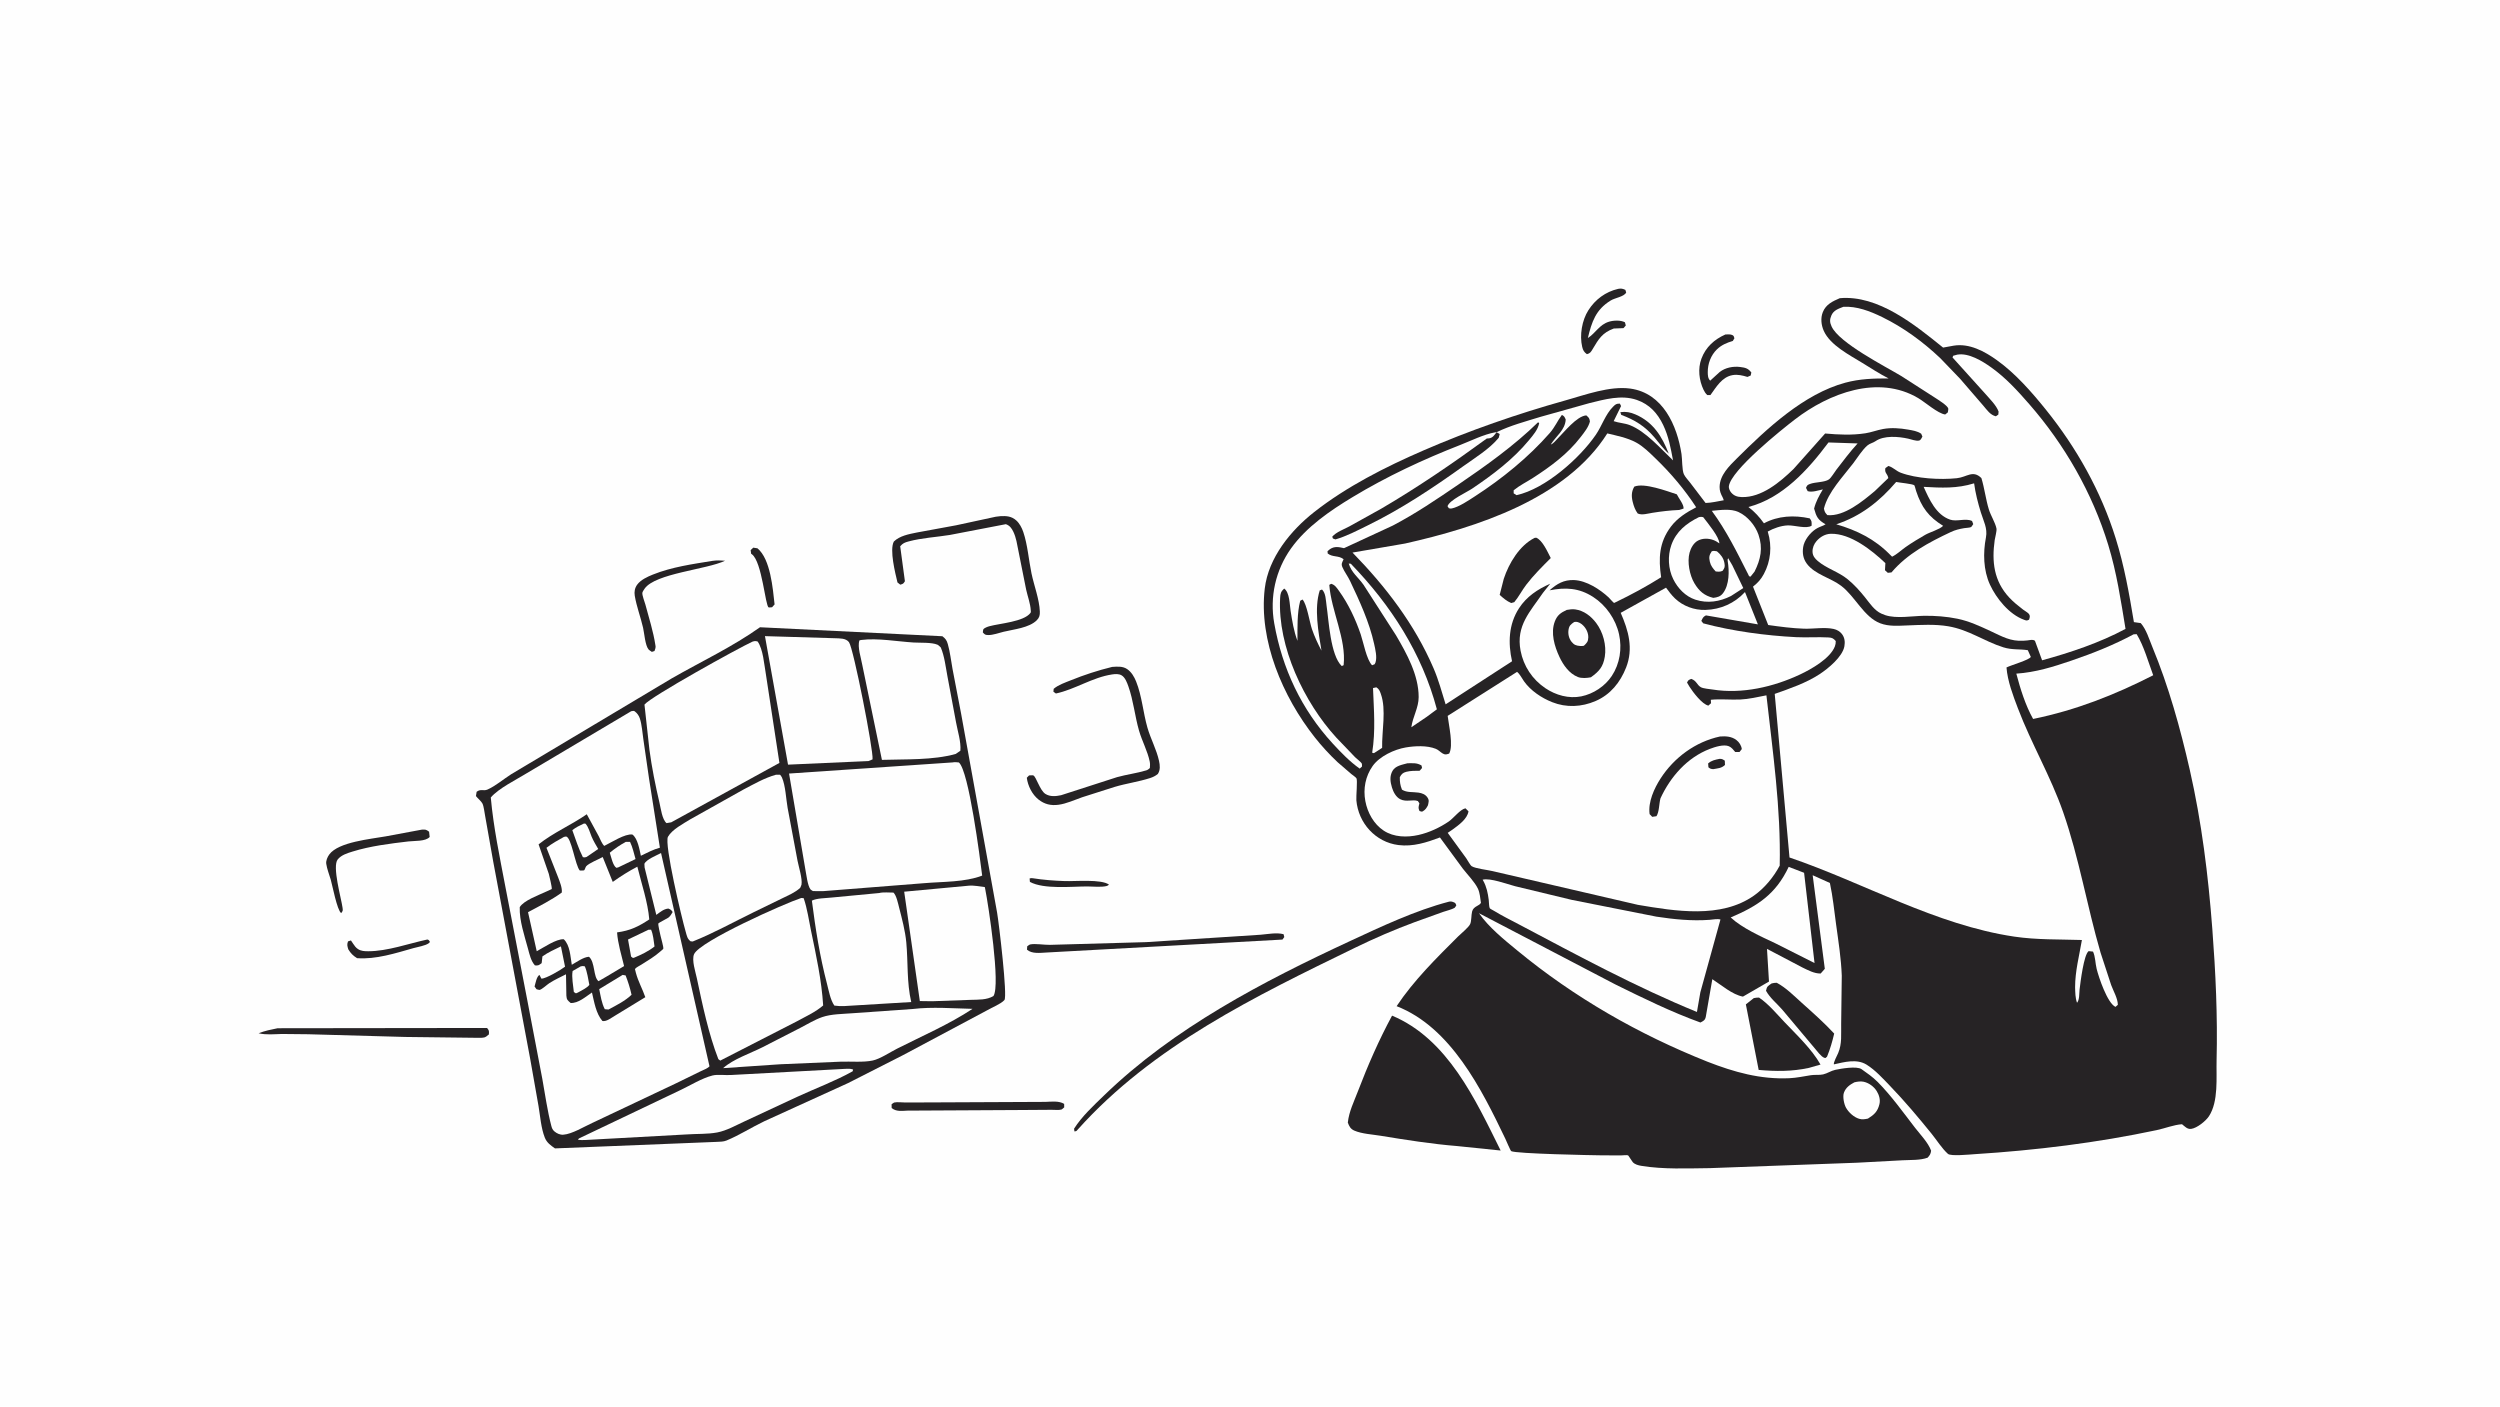 <svg version="1.1" xmlns="http://www.w3.org/2000/svg" style="display: block;" viewBox="0 0 2048 1152" width="1820" height="1024">
<path transform="translate(0,0)" fill="rgb(254,254,254)" d="M -0 -0 L 2048 0 L 2048 1152 L -0 1152 L -0 -0 z"/>
<path transform="translate(0,0)" fill="rgb(38,35,37)" d="M 843.454 719.5 C 844.268 719.255 844.925 719.132 845.776 719.267 C 854.654 720.681 863.517 721.345 872.5 721.65 C 880.701 721.929 902.405 719.894 908.5 724.574 C 907.775 725.125 907.337 725.491 906.438 725.715 C 902.049 726.813 895.243 726.022 890.642 726.029 C 877.771 726.049 855.197 728.529 843.695 722.309 L 843.454 719.5 z"/>
<path transform="translate(0,0)" fill="rgb(38,35,37)" d="M 617.096 448.5 L 620.5 449.026 C 631.214 457.879 633.083 481.924 634.541 495 L 632.5 497.305 C 631.826 497.336 630.288 497.611 629.707 497.433 C 626.943 496.585 624.295 460.038 615.964 453.928 L 615.33 453.5 L 614.928 450.5 L 617.096 448.5 z"/>
<path transform="translate(0,0)" fill="rgb(38,35,37)" d="M 350.075 769.5 C 351.527 769.868 351.432 770.303 352.231 771.5 C 351.984 771.781 351.542 772.329 351.202 772.577 C 348.438 774.599 342.118 775.598 338.751 776.551 C 324.052 780.712 307.919 785.96 292.5 784.792 C 289.135 782.673 287.363 780.895 285.291 777.5 C 284.542 774.725 284.09 773.847 285.075 771.046 L 287.5 770.274 L 289.278 772.931 C 290.406 774.639 291.5 776.189 293.24 777.329 C 295.851 779.039 298.687 779.116 301.723 779.12 C 317.233 779.142 334.878 772.794 350.075 769.5 z"/>
<path transform="translate(0,0)" fill="rgb(38,35,37)" d="M 1413.48 273.848 C 1415.28 273.817 1417.75 273.535 1419.34 274.443 C 1420.51 275.112 1420.41 275.787 1420.83 277 L 1419.5 279.178 C 1414.62 280.626 1410.16 282.491 1406.46 286.107 C 1401.5 290.961 1398.96 297.863 1399 304.73 C 1399.01 307.283 1399.13 309.916 1401 311.698 L 1408.78 304.598 C 1413.42 300.987 1419.77 299.78 1425.49 300.492 C 1429.77 301.025 1432.05 301.573 1434.7 305 L 1434.15 307.5 L 1431.5 308.632 C 1427.51 307.439 1423.48 306.417 1419.29 307.163 C 1410.53 308.723 1405.93 316.979 1401.18 323.5 L 1398.6 323.5 C 1397.24 322.215 1396.36 320.881 1395.56 319.202 C 1391.84 311.362 1390.74 301.956 1393.81 293.689 C 1397.32 284.229 1404.4 277.878 1413.48 273.848 z"/>
<path transform="translate(0,0)" fill="rgb(38,35,37)" d="M 1325.55 236.5 C 1328 236.048 1329.25 236.3 1331.5 237.326 L 1332.17 239.5 C 1330.37 242.978 1323.15 243.788 1319.5 246.018 C 1307.2 253.541 1303.96 263.562 1300.77 276.77 C 1307.15 272.763 1310.16 265.729 1318.2 263.366 C 1321.96 262.261 1327.67 262.02 1331.14 263.883 L 1331.86 266.5 L 1329.95 268.668 L 1322.01 268.979 C 1312.52 272.48 1309.6 277.578 1304.7 285.827 C 1303.34 288.102 1302.65 289.361 1300 289.998 C 1297.66 288.296 1296.82 286.874 1296.13 284 C 1293.88 274.506 1295.93 262.251 1301.2 254.008 C 1306.88 245.121 1315.27 238.906 1325.55 236.5 z"/>
<path transform="translate(0,0)" fill="rgb(38,35,37)" d="M 583.728 459.304 C 587.247 458.794 590.462 458.938 593.996 459.211 C 578.83 466.484 536.984 469.487 528.105 482.039 C 527.606 482.743 526.3 484.668 526.21 485.5 C 525.98 487.642 528.115 492.896 528.72 495.162 C 531.624 506.038 535.222 517.258 536.903 528.378 L 537.066 529.5 C 537.044 530.87 536.617 531.9 536.158 533.174 L 534 533.878 C 533.219 533.295 531.86 532.55 531.263 531.832 C 528.505 528.521 527.813 518.49 526.822 514.165 C 524.814 505.409 521.467 496.69 519.994 487.884 C 519.455 484.662 520.017 481.516 521.956 478.85 C 524.879 474.831 530.394 472.327 534.867 470.535 C 550.466 464.284 567.236 461.999 583.728 459.304 z"/>
<path transform="translate(0,0)" fill="rgb(38,35,37)" d="M 345.555 679.5 C 348.732 679.377 348.939 679.329 351.5 681.178 L 351.984 685.5 C 348.691 689.256 339.622 688.569 334.648 689.153 C 319.504 690.928 303.277 692.935 288.702 697.485 C 284.381 698.834 279.646 700.255 276.664 703.897 C 272.006 709.586 279.536 735.594 280.601 743.357 C 280.936 745.805 281.005 745.904 279.5 747.888 C 276.115 745.48 272.356 725.321 270.949 720.5 C 269.723 716.302 267.897 711.82 267.263 707.5 C 266.889 704.953 268.233 701.948 269.714 699.892 C 277.156 689.558 304.039 687.168 315.881 685.023 L 345.555 679.5 z"/>
<path transform="translate(0,0)" fill="rgb(38,35,37)" d="M 856.386 902.522 C 861.293 902.344 867.548 901.525 871.753 904.161 L 871.808 907 C 871.275 907.418 870.072 908.633 869.5 908.808 C 867.514 909.415 863.518 908.966 861.353 909.011 L 835.72 909.186 L 743.43 909.685 C 738.693 909.886 734.224 910.659 730.452 907.556 L 730.385 904.5 C 730.866 904.169 732 903.159 732.5 903.044 C 734.951 902.476 739.027 903.026 741.618 903.019 L 762.391 902.958 L 856.386 902.522 z"/>
<path transform="translate(0,0)" fill="rgb(38,35,37)" d="M 227.407 842.192 L 399 841.972 C 400.8 844.218 400.641 844.343 400.5 847.252 C 397.185 850.237 396.503 849.972 392.249 850.05 L 331.963 849.33 L 252.501 847.114 L 230.921 846.892 C 224.509 847.038 218.163 847.793 211.856 846.312 C 216.921 844.282 222.085 843.271 227.407 842.192 z"/>
<path transform="translate(0,0)" fill="rgb(38,35,37)" d="M 1451.31 805.5 C 1452.72 805.055 1454.04 805.033 1455.5 804.94 C 1463.13 809.009 1469.48 815.501 1475.88 821.245 C 1485.02 829.448 1494.21 837.557 1502.57 846.564 C 1501.03 853.137 1499.27 859.249 1496.7 865.5 L 1495.39 866.609 L 1494.49 866.397 C 1491.96 865.682 1488.25 860.461 1486.39 858.359 L 1460.06 827 C 1455.62 821.902 1450 817.453 1446.71 811.5 C 1447.45 807.73 1448.32 807.627 1451.31 805.5 z"/>
<path transform="translate(0,0)" fill="rgb(38,35,37)" d="M 1032.77 765.588 C 1038.58 765.1 1045.85 763.63 1051.5 765.159 L 1052.09 767.5 L 1050.57 769.562 L 857.975 780.127 L 857.454 780.156 C 852.232 780.434 845.308 781.421 841.313 777.833 L 841.5 775.044 C 842.074 774.682 843.259 773.695 843.857 773.559 C 847.92 772.636 855.631 774.001 860.088 773.883 L 938.932 771.656 L 1032.77 765.588 z"/>
<path transform="translate(0,0)" fill="rgb(38,35,37)" d="M 815.658 423.175 L 819.5 422.705 C 824.481 422.418 828.713 422.741 832.564 426.232 C 835.241 428.659 837.117 432.27 838.27 435.656 C 841.829 446.107 842.731 458.724 845.005 469.611 C 847.051 479.401 851.455 490.893 851.832 500.795 C 851.944 503.733 851.543 505.75 849.366 507.935 C 843.078 514.245 830.431 515.384 822.128 517.408 C 818.364 518.326 813.403 520.182 809.547 520.089 C 806.983 520.028 806.87 519.726 805.151 518 C 805.232 517.419 805.25 515.971 805.5 515.514 C 806.194 514.246 809.184 513.229 810.527 512.862 C 819.02 510.545 838.838 509.192 844.134 501.964 C 844.617 501.304 844.45 500.796 844.409 499.987 C 844.133 494.444 841.838 488.362 840.63 482.904 L 832.678 443.066 C 832.089 440.529 831.27 437.851 830.147 435.5 C 828.747 432.568 827.157 430.389 824 429.264 L 778.099 438.096 C 767.154 439.872 755.008 440.51 744.361 443.395 C 741.068 444.288 739.714 444.813 737.439 447.358 L 741.302 476 C 739.967 478.132 739.921 478.102 737.5 478.819 L 735.209 477 C 733.379 469.334 728.584 450.365 732.226 443.5 C 737.058 438.755 744.651 437.397 751.082 436.092 L 783.256 430.177 L 815.658 423.175 z"/>
<path transform="translate(0,0)" fill="rgb(38,35,37)" d="M 911.049 546.195 C 915.259 545.916 919.728 545.474 923.406 548.007 C 926.879 550.398 929.142 554.247 930.682 558.078 C 935.498 570.058 936.423 583.591 939.99 596 C 942.621 605.155 947.458 613.918 949.468 623.178 C 950.275 626.894 950.64 630.599 948.5 633.911 C 946.499 635.509 944.557 636.473 942.125 637.257 C 932.694 640.294 922.662 641.634 913.106 644.492 L 886.5 652.977 C 880.286 655.144 873.541 658.304 866.995 659.143 C 860.873 659.928 855.719 658.733 850.838 654.906 C 845.554 650.763 841.984 643.62 841.154 637 L 843 635.086 C 843.788 635.088 845.862 634.836 846.5 635.093 C 848.847 636.04 851.814 647.354 856.402 650.241 C 860.29 652.688 864.969 652.19 869.247 651.294 L 915.091 636.5 C 922.952 634.321 931.137 633.312 938.968 630.963 C 940.194 630.595 941.091 629.898 941.968 629 C 942.127 627.26 942.212 625.493 941.861 623.77 C 940.103 615.145 935.552 606.963 933.103 598.458 C 929.665 586.515 928.504 573.757 924.345 562.068 C 923.263 559.028 921.728 554.856 918.87 553.133 C 916.575 551.751 913.643 551.969 911.091 552.349 C 894.894 554.763 880.645 564.651 865 567.979 L 862.957 566.5 L 863.177 564.141 C 867.081 560.835 872.443 559.085 877.143 557.183 C 888.305 552.668 899.361 549.066 911.049 546.195 z"/>
<path transform="translate(0,0)" fill="rgb(38,35,37)" d="M 1436.71 817.5 C 1438.13 817.143 1439.54 817.139 1441 817.062 C 1448.79 822.319 1455.34 830.3 1461.8 837.103 C 1471.72 847.548 1484.31 859.348 1491.36 871.959 L 1481.83 874.686 C 1467.95 877.687 1454.8 877.577 1440.7 876.339 L 1430.21 822.654 L 1436.71 817.5 z"/>
<path transform="translate(0,0)" fill="rgb(38,35,37)" d="M 1187.04 738.5 C 1188.55 738.223 1189.25 738.35 1190.71 738.915 C 1192.43 739.583 1192.26 739.789 1193.02 741.5 C 1192.75 741.908 1192.04 743.287 1191.69 743.5 C 1189.32 744.965 1184.91 745.929 1182.19 746.897 L 1158.89 755.287 C 1142.36 761.382 1125.79 768.578 1109.95 776.291 C 1028.4 816.007 944.372 856.529 882.821 925.266 C 881.766 926.551 881.831 926.497 880.182 926.732 L 879.873 924.5 C 886.259 914.376 895.873 905.529 904.449 897.221 C 961.455 841.995 1034.49 803.962 1105.84 770.832 C 1131.59 758.873 1159.55 745.669 1187.04 738.5 z"/>
<path transform="translate(0,0)" fill="rgb(38,35,37)" d="M 1140.38 831.873 C 1185.98 850.967 1208.62 900.606 1229.34 942.376 L 1193.76 938.72 C 1172.78 937.013 1151.75 933.675 1130.99 930.273 C 1124.23 929.164 1115.73 928.753 1109.5 926.074 C 1106.34 924.715 1105.27 922.529 1104.13 919.5 C 1105.08 910.462 1109.17 902.322 1112.37 893.931 C 1120.51 872.647 1129.55 851.947 1140.38 831.873 z"/>
<path transform="translate(0,0)" fill="rgb(38,35,37)" d="M 622.591 513.705 L 772 521.066 C 774.561 523.025 775.549 524.338 776.456 527.5 C 778.312 533.972 779.086 541.204 780.303 547.837 L 787.346 584.514 L 816.837 747.553 C 818.361 756.53 825.47 816.085 822.813 819.1 C 820.026 822.261 812.558 825.202 808.773 827.429 L 739.266 864.483 L 694.654 887.158 L 626.233 918.33 C 615.883 923.254 605.49 929.945 595.035 934.216 C 592.707 935.167 589.744 935.179 587.25 935.278 L 454.643 940.626 C 451.065 938.155 447.911 935.915 446.275 931.74 C 443.204 923.898 442.566 914.31 441.168 906.001 L 434.312 867.156 L 404.061 705.754 L 397.419 668.248 C 396.829 665.454 396.416 660.472 395.166 658.02 C 394.297 656.316 391.174 653.684 389.892 652 L 390.459 648.5 C 393.862 645.85 396.016 648.145 399.404 646.637 C 405.942 643.727 412.697 637.947 418.837 634.064 L 550.477 555.481 C 574.348 541.825 600.207 529.645 622.591 513.705 z"/>
<path transform="translate(0,0)" fill="rgb(254,254,254)" d="M 475.754 791.5 C 477.095 791.159 477.759 791.139 479.096 791.5 C 481.101 796.19 481.783 801.672 482.795 806.661 C 480.822 809.274 476.312 811.244 473.451 812.932 L 471.795 813.626 L 470.093 812.5 C 469.613 807.245 468.139 800.438 469.095 795.298 L 475.754 791.5 z"/>
<path transform="translate(0,0)" fill="rgb(254,254,254)" d="M 512.675 689.5 L 516.118 689.5 C 518.239 693.881 519.312 698.925 520.636 703.602 L 506.5 710.399 L 504.937 710.786 C 502.034 708.979 500.682 701.846 499.537 698.415 C 503.786 694.906 507.841 692.147 512.675 689.5 z"/>
<path transform="translate(0,0)" fill="rgb(254,254,254)" d="M 531.222 761.5 L 533.365 761.461 C 535.175 765.663 535.5 770.716 536.179 775.223 C 531.201 779.192 525.339 781.953 519.5 784.393 L 518.5 784.634 L 516.991 783.5 L 514.478 769.509 L 531.222 761.5 z"/>
<path transform="translate(0,0)" fill="rgb(254,254,254)" d="M 478.364 674.5 L 479.648 674.614 C 482.181 677.436 483.153 681.689 484.618 685.165 C 486.103 688.689 488.129 692.047 490.05 695.35 L 480.5 701.895 C 479.198 702.35 478.875 702.295 477.5 702.067 C 473.93 695.141 471.541 687.263 468.841 679.942 C 471.788 677.557 474.952 676.091 478.364 674.5 z"/>
<path transform="translate(0,0)" fill="rgb(254,254,254)" d="M 510.079 798.5 L 512.5 798.936 C 514.571 804.227 516.115 809.224 517.371 814.772 C 512.028 819.898 504.969 823.362 498.5 826.855 L 495.447 826.596 C 492.817 821.568 492.024 815.656 490.882 810.141 L 510.079 798.5 z"/>
<path transform="translate(0,0)" fill="rgb(254,254,254)" d="M 747.814 826.422 C 763.54 824.543 780.864 825.948 796.702 826.307 C 777.811 838.846 755.195 848.658 734.878 858.927 C 729.173 861.81 721.094 867.283 714.944 868.626 C 707.389 870.275 696.967 869.318 689.137 869.567 L 639.247 871.704 L 592.392 874.879 C 600.36 867.616 614.678 862.772 624.509 857.826 L 655.723 841.831 C 661.427 838.87 667.435 835.186 673.5 833.08 C 681.001 830.475 690.514 830.542 698.394 829.9 L 747.814 826.422 z"/>
<path transform="translate(0,0)" fill="rgb(254,254,254)" d="M 692.541 875.457 C 694.865 875.335 696.658 875.246 698.877 876.008 L 698.5 877.464 C 684.189 885.512 668.13 891.404 653.204 898.324 L 610.232 918.337 C 603.083 921.619 595.263 926.115 587.488 927.573 C 579.585 929.055 570.822 928.603 562.77 929.168 L 479.244 933.758 C 477.346 933.936 475.404 933.721 473.5 933.61 L 474.218 932.5 L 557.116 892.992 C 565.339 889.15 574.902 883.126 583.624 880.92 C 588.006 879.813 594.214 880.844 598.982 880.492 L 692.541 875.457 z"/>
<path transform="translate(0,0)" fill="rgb(254,254,254)" d="M 461.9 685.5 C 462.397 685.371 463.097 685.164 463.6 685.16 C 468.068 685.128 471.208 708.972 475 713.024 C 475.571 712.99 478.169 713.04 478.5 712.817 C 479.134 712.388 479.618 710.176 480.211 709.5 C 482.458 706.938 490.454 703.778 493.747 701.938 L 501.966 722.327 C 508.504 717.661 514.983 713.557 522.109 709.844 C 525.462 723.482 530.775 739.189 531.88 753.057 C 522.854 759.015 516.309 762.206 505.494 763.679 C 506.155 772.808 509.11 782.395 511.249 791.278 L 496.473 800.089 L 490.306 803.65 C 485.903 800.197 487.647 788.177 482.5 783.64 C 477.988 783.858 472.354 788.003 468.405 790.205 C 467.229 783.385 467.014 774.283 461.846 769.279 C 455.617 768.937 445.362 776.088 439.685 779.106 L 432.56 747.114 C 441.881 742.128 451.64 737.235 460.211 731.039 C 460.724 727.353 458.555 722.157 457.252 718.673 L 447.669 694.371 C 452.139 690.886 456.96 688.235 461.9 685.5 z"/>
<path transform="translate(0,0)" fill="rgb(254,254,254)" d="M 793.52 725.423 C 797.704 725.009 802.566 726.082 806.761 726.561 L 807.065 728.045 C 809.689 741.107 819.779 806.896 813.844 815.791 C 808.294 819.163 801.411 818.72 795.14 818.941 L 763.75 820.07 L 753.522 819.934 L 740.713 730.339 L 793.52 725.423 z"/>
<path transform="translate(0,0)" fill="rgb(254,254,254)" d="M 720.273 731.423 C 723.526 730.548 728.47 731.114 731.926 731.068 C 734.361 733.378 735.676 739.934 736.547 743.311 C 738.918 752.513 741.56 762.431 742.438 771.892 C 743.953 788.223 742.745 804.64 746.478 820.721 L 691.376 824.048 C 688.651 824.147 686.197 824.008 683.5 823.642 C 680.165 818.841 678.932 811.379 677.466 805.769 C 671.581 783.246 668.049 760.744 665.087 737.675 C 668.848 735.658 676.489 735.613 680.749 735.173 L 720.273 731.423 z"/>
<path transform="translate(0,0)" fill="rgb(254,254,254)" d="M 704.045 524.5 C 704.719 524.278 704.825 524.215 705.636 524.112 C 719.013 522.419 734.984 525.384 748.512 526.206 C 753.744 526.524 763.253 525.952 768 528.008 C 768.797 528.353 769.976 529.655 770.689 530.249 C 773.722 537.426 774.684 546.102 776.116 553.747 L 783.18 591.55 C 784.503 598.922 787.354 607.365 786.749 614.844 L 782.967 617.468 C 764.273 622.722 741.893 621.705 722.466 622.348 L 706.385 544.601 C 705.413 538.891 702.216 529.776 704.045 524.5 z"/>
<path transform="translate(0,0)" fill="rgb(254,254,254)" d="M 626.653 520.984 L 683.988 522.696 C 687.868 522.896 692.916 522.504 695.5 525.968 C 699.148 530.858 715.591 614.378 714.803 621.926 L 711.5 623.319 L 645.555 626.256 L 626.653 520.984 z"/>
<path transform="translate(0,0)" fill="rgb(254,254,254)" d="M 656.38 735.5 L 658.349 735.619 C 661.274 743.92 662.588 753.67 664.397 762.323 C 668.573 782.303 673.096 803.134 674.337 823.533 C 668.317 828.799 659.965 832.592 652.935 836.465 L 590.031 868.703 L 588.475 867.5 C 580.455 846.861 575.43 822.92 570.866 801.28 C 569.786 796.158 566.494 786.334 568.574 781.546 C 573.199 770.898 643.229 739.738 656.38 735.5 z"/>
<path transform="translate(0,0)" fill="rgb(254,254,254)" d="M 635.741 634.5 L 639.001 634.5 C 639.61 635.203 640.223 635.982 640.597 636.84 C 643.538 643.587 643.916 654.385 645.223 661.731 L 653.358 705.078 C 654.337 710.075 657.398 719.644 656.598 724.5 C 656.466 725.303 655.818 726.422 655.5 727.206 C 651.345 731.039 645.957 733.228 640.926 735.703 L 617.729 747 C 601.194 755.041 584.562 764.328 567.5 771.128 L 565.75 770.982 C 562.948 768.862 562.701 766.506 561.72 763.15 C 558.498 752.13 543.938 690.957 547.224 685.283 C 550.682 679.31 559.667 674.675 565.382 671.11 L 608.856 646.745 C 617.459 642.273 626.375 637.075 635.741 634.5 z"/>
<path transform="translate(0,0)" fill="rgb(254,254,254)" d="M 616.408 525.5 C 618.34 524.927 618.677 524.892 620.629 525.368 C 625.169 531.647 625.989 544.249 627.382 551.981 L 638.504 624.835 L 549.871 673.5 L 546 674.165 C 542.393 671.043 541.373 662.308 540.26 657.558 C 536.919 643.294 533.922 628.49 532.008 613.971 L 527.949 577.069 C 532.992 570.572 604.662 530.895 616.408 525.5 z"/>
<path transform="translate(0,0)" fill="rgb(254,254,254)" d="M 780.632 624.412 C 781.752 623.985 784.23 624.395 785.5 624.46 C 793.713 631.346 802.89 703.451 804.6 717.156 C 790.496 722.615 772.414 722.053 757.34 723.337 L 674.079 729.897 L 666 729.835 C 665.482 729.49 664.36 728.948 663.997 728.5 C 661.537 725.465 660.536 715.967 659.755 712.087 L 646.391 633.553 L 780.632 624.412 z"/>
<path transform="translate(0,0)" fill="rgb(254,254,254)" d="M 517.064 582.5 C 517.944 582.39 519.153 581.971 519.872 582.508 C 521.919 584.036 523.449 586.119 524.215 588.564 C 525.853 593.795 526.242 600.068 527.04 605.507 L 531.719 637.833 L 540.585 694.287 C 535.149 695.729 530.056 698.495 524.994 700.906 C 523.908 695.795 522.352 686.641 518.065 683.5 C 511.996 682.68 500.954 689.922 495.002 692.828 C 493.044 691.013 491.787 687.411 490.528 684.981 L 480.681 666.899 C 467.997 675.716 453.185 682.003 441.214 691.563 L 449.574 715.728 C 449.951 717.213 452.424 727.25 451.976 728.152 C 451.892 728.322 447.308 730.306 446.899 730.5 C 441.02 733.291 429.042 737.534 425.774 743 C 425.387 754.007 429.656 766.353 432.52 777.003 C 433.767 781.637 434.933 787.11 438.229 790.736 C 441.202 790.882 441.306 790.646 443.731 788.86 L 444.354 783.34 C 449.017 779.985 454.361 777.649 459.509 775.136 L 462.88 791.768 C 459.89 794.147 447.013 801.775 443.5 801.549 L 441.92 798.5 C 439.542 799.904 438.742 805.23 437.916 808 L 439.5 810.22 C 439.998 810.338 441.592 810.897 442 810.809 C 444.013 810.377 448.255 806.37 450.153 805.163 C 454.404 802.461 459.172 800.284 463.665 797.998 L 463.968 815.5 C 464.194 818.85 465.037 819.403 467.475 821.5 C 473.803 821.831 479.715 816.375 484.938 812.927 C 486.805 820.729 488.163 830.025 493.5 836.266 C 496.789 836.893 500.514 833.844 503.432 832.135 L 528.64 816.764 C 526.326 810.044 522.815 803.895 520.971 796.996 C 520.905 796.747 520.097 793.73 520.134 793.669 C 520.803 792.561 524.314 790.783 525.507 790.03 C 530.75 786.718 536.155 783.554 540.809 779.426 C 541.123 779.147 543.287 777.406 543.369 777.072 C 543.725 775.622 541.434 768.27 541.08 766.327 C 540.788 764.726 538.915 757.442 539.343 756.287 C 539.492 755.883 546.614 752.279 547.535 751.592 C 549.059 750.455 550.096 748.622 551.037 747 C 549.78 745.1 549.488 745.021 547.5 744.148 C 543.625 744.501 540.695 747.132 537.645 749.334 L 528.057 710.5 L 527.889 707.5 C 529.557 703.823 537.884 700.619 541.53 698.67 L 581.22 873.369 C 579.673 875.162 576.098 876.392 573.905 877.48 L 554.228 887.105 L 485.047 919.841 C 478.435 922.843 468.613 928.875 461.551 929.403 C 458.821 929.608 456.198 928.434 454.171 926.693 C 452.658 925.393 452.133 924.063 451.631 922.149 C 448.349 909.656 446.589 896.41 444.269 883.687 L 432.092 819.909 L 413.958 726.026 C 409.355 701.735 404.286 677.851 402.054 653.171 C 408.417 645.696 422.537 638.827 431.049 633.56 L 517.064 582.5 z"/>
<path transform="translate(0,0)" fill="rgb(38,35,37)" d="M 1507.14 244.144 C 1538.51 241.311 1568.73 265.958 1591.78 284.605 L 1600.5 283.017 C 1613.36 280.946 1625.69 287.648 1635.81 294.879 C 1650.96 305.704 1664.18 320.81 1675.82 335.242 C 1701.13 366.63 1721.14 402.277 1733.17 440.842 C 1740.22 463.411 1744.24 486.232 1748.1 509.5 L 1753.7 510.306 C 1758.27 515.537 1760.52 523.322 1763.15 529.679 C 1776.51 561.927 1786.11 596.417 1793.85 630.435 C 1803.63 673.446 1808.99 716.873 1812.33 760.805 C 1815.05 796.574 1816.72 832.37 1815.83 868.259 C 1815.47 882.531 1817.55 902.088 1809.57 914.271 C 1806.98 918.23 1799.8 924.004 1795 924.636 C 1791.78 925.06 1789.83 922.651 1787.5 920.825 C 1780.7 921.306 1773.54 924.214 1766.8 925.646 C 1717.81 936.053 1667.63 942.196 1617.68 945.356 C 1613.42 945.625 1598.06 947.187 1595.75 945.112 C 1590.82 940.686 1586.57 933.819 1582.35 928.601 C 1571.47 915.158 1560.37 901.985 1548.38 889.515 C 1542.54 883.446 1536.33 876.526 1529.13 872.045 C 1521.04 867.01 1510.91 869.908 1502.33 871.787 C 1501.79 870.368 1505.07 864.315 1505.81 862.58 C 1509.14 854.793 1508.11 846.863 1508.28 838.544 L 1508.78 799.189 C 1508.26 784.95 1506.06 771.248 1504.13 757.162 C 1502.58 745.822 1501.46 734.391 1499.05 723.192 L 1484.94 716.844 L 1494.89 793.5 L 1491.5 797.361 C 1486.28 797.49 1481.13 794.615 1476.53 792.424 L 1447.52 777.176 L 1449.15 803.955 L 1427.81 816.287 C 1419.06 814.673 1410.13 806.767 1402.74 802.006 L 1397.35 833.005 C 1396.68 835.783 1395.33 836.253 1393 837.51 C 1369.06 828.853 1346.15 817.572 1323.34 806.334 L 1211.59 747.963 C 1219.47 759.393 1232.1 769.564 1242.74 778.332 C 1289.64 817.005 1342.28 847.127 1398.74 869.607 C 1420.67 878.161 1442.14 884.221 1465.87 883.129 C 1471.83 882.855 1477.64 881.575 1483.52 880.656 C 1486.8 880.142 1490.34 880.725 1493.5 880.006 C 1496.98 879.216 1499.93 877.027 1503.53 876.262 C 1508.05 875.302 1521.06 872.982 1524.99 875.737 C 1529.48 878.884 1534.04 882.07 1537.93 885.956 C 1549.21 897.235 1559.08 911.149 1568.84 923.766 C 1573.17 929.37 1579.54 935.843 1581.97 942.5 C 1581.64 945.142 1580.88 946.303 1579.09 948.237 C 1573.02 950.47 1565.06 950.008 1558.63 950.358 L 1521.19 952.362 L 1400.78 956.793 C 1382.47 956.983 1362.64 957.918 1344.51 954.906 C 1342.05 954.496 1339.2 953.769 1337.5 951.822 C 1336.93 951.168 1333.99 946.41 1333.72 946.324 C 1332.54 945.939 1329.35 946.356 1327.99 946.361 L 1312.45 946.319 C 1304.01 946.245 1241.78 945.005 1238 942.873 C 1237.34 942.501 1233.83 934.081 1233.12 932.61 C 1213.7 892.119 1188.49 841.4 1144.1 824.114 C 1158.19 802.997 1176.61 784.813 1194.51 766.963 C 1196.95 764.527 1203.09 759.658 1204.38 756.804 C 1205.5 754.32 1205.2 749.51 1205.93 746.635 C 1206.56 744.2 1208.05 743.127 1210.14 741.954 C 1211.48 741.201 1212.29 740.816 1213.18 739.5 C 1212.63 735.857 1212.32 731.247 1210.73 727.891 C 1208.1 722.322 1202.15 716.379 1198.33 711.426 L 1179.6 685.904 C 1168.6 690.04 1157.54 693.625 1145.61 692.13 C 1126.87 689.782 1112.75 674.184 1111.13 655.43 C 1110.87 652.356 1112.19 638.958 1111.21 637.452 C 1110.53 636.403 1107.97 634.772 1106.95 633.915 L 1095.76 624.25 C 1089.03 617.921 1082.67 610.997 1076.95 603.743 C 1050.95 570.777 1031.02 524.614 1036.1 481.922 C 1039.11 456.733 1057.31 434.44 1076.65 419.275 C 1103.3 398.367 1134.98 382.368 1165.99 368.899 C 1203.76 352.495 1242.9 338.921 1282.55 327.821 C 1298.57 323.335 1318.8 315.831 1335.62 318.195 C 1362.2 321.931 1373.88 348.305 1377.49 371.836 C 1378.15 376.083 1377.84 384.799 1379.42 388.331 C 1380.43 390.591 1383.12 393.365 1384.67 395.423 L 1397.2 411.893 C 1402.1 411.792 1407.26 410.489 1412.1 409.67 C 1411.85 408.872 1411.63 408.152 1411.24 407.409 C 1409.68 404.431 1408.66 402.142 1408.7 398.711 C 1408.83 389.118 1416.53 381.673 1422.89 375.345 C 1447.33 351.027 1477.73 322.523 1511.67 313.368 C 1523.59 310.152 1534.88 309.839 1547.12 309.877 C 1539.64 306.046 1532.63 301.459 1525.48 297.067 C 1514.94 290.595 1499.33 282.613 1494.08 270.996 C 1491.93 266.226 1491.28 260.433 1493.28 255.5 C 1495.82 249.192 1501.26 246.681 1507.14 244.144 z"/>
<path transform="translate(0,0)" fill="rgb(254,254,254)" d="M 1402.24 451.5 C 1403.74 450.892 1404.96 451.222 1406.5 451.487 C 1409.59 454.057 1411.93 456.987 1412.64 461.072 C 1413.18 464.165 1412.95 464.961 1411.13 467.5 C 1409.08 468.363 1407.69 468.227 1405.5 467.993 C 1403.29 465.572 1401.47 463.383 1400.72 460.112 C 1399.86 456.351 1400.14 454.68 1402.24 451.5 z"/>
<path transform="translate(0,0)" fill="rgb(254,254,254)" d="M 1124.77 563.5 L 1127.52 562.914 C 1129.55 564.212 1130.24 565.672 1131.03 567.884 L 1131.24 568.5 C 1135.77 581.212 1131.94 598.896 1132.24 612.5 L 1129.19 614.5 L 1125.5 616.856 L 1124.09 616.5 C 1126.95 598.333 1125.47 581.712 1124.77 563.5 z"/>
<path transform="translate(0,0)" fill="rgb(254,254,254)" d="M 1519.1 886.5 C 1521.51 885.918 1524.29 885.495 1526.74 886.04 C 1531.04 886.996 1535.05 889.945 1537.38 893.645 C 1539.34 896.777 1540.53 900.726 1539.63 904.401 C 1538.15 910.415 1535.33 913.035 1530.2 916.224 C 1527.72 916.739 1525.51 917.123 1523.01 916.379 C 1518.69 915.088 1514.47 911.214 1512.27 907.343 C 1510.61 904.425 1509.35 898.147 1510.56 894.932 C 1512.15 890.73 1515.3 888.519 1519.1 886.5 z"/>
<path transform="translate(0,0)" fill="rgb(254,254,254)" d="M 1402.29 418.319 C 1409.2 417.702 1417.73 416.344 1424.19 419.324 C 1431.53 422.713 1437.92 430.273 1440.55 437.891 C 1444.33 448.835 1442.37 458.016 1437.35 468.085 L 1434.05 472.24 C 1432.48 471.94 1432.89 471.895 1432.19 470.524 C 1422.86 452.143 1414.57 435.053 1402.29 418.319 z"/>
<path transform="translate(0,0)" fill="rgb(254,254,254)" d="M 1104.88 461.5 L 1106.61 461.683 C 1139.45 495.655 1164.88 535.028 1177.09 580.932 L 1168.52 587.269 L 1156.18 595.617 C 1157.3 587.082 1162.15 579.721 1162.17 570.926 C 1162.21 553.036 1152.46 535.385 1143.64 520.356 L 1117.02 478.955 C 1112.69 472.774 1107.07 468.948 1104.88 461.5 z"/>
<path transform="translate(0,0)" fill="rgb(254,254,254)" d="M 1391.76 423.5 C 1393.13 423.167 1393.87 423.167 1395.24 423.5 C 1398.78 428.097 1408.5 439.77 1408.5 445.008 C 1406.9 443.835 1405.27 442.855 1403.4 442.183 C 1399.49 440.781 1394.81 440.729 1391.06 442.673 C 1387.42 444.563 1385.11 448.817 1384.08 452.636 C 1382.04 460.191 1384.11 471.043 1388.05 477.653 C 1391.88 484.091 1396.18 487.847 1403.5 489.633 C 1406.87 489.189 1409.37 488.618 1411.56 485.712 C 1416.68 478.929 1416.73 467.634 1415.34 459.588 C 1415.11 458.228 1415.23 458.313 1415.72 457.123 L 1419.14 463.019 L 1428.11 481.606 L 1418.02 488.112 C 1408.82 492.776 1398.75 494.356 1388.88 491.12 C 1380.77 488.466 1374.43 481.815 1370.72 474.299 C 1366.56 465.872 1366.04 455.207 1369.15 446.388 C 1373.08 435.223 1381.48 428.567 1391.76 423.5 z"/>
<path transform="translate(0,0)" fill="rgb(254,254,254)" d="M 1553.34 394.691 C 1556.06 395.296 1566.78 396.196 1568.23 397.426 C 1568.5 397.652 1569.49 401.515 1569.68 402.083 C 1574.09 415.401 1579.85 423.267 1591.82 430.631 C 1588.89 433.625 1581.09 435.714 1577.11 438.006 C 1571.66 441.151 1566.15 444.465 1561 448.086 C 1557.34 450.665 1554.05 453.949 1550 455.902 L 1548.25 454.19 C 1535.77 441.464 1521.2 434.302 1504.27 429.347 C 1524.26 422.799 1539.76 410.561 1553.34 394.691 z"/>
<path transform="translate(0,0)" fill="rgb(254,254,254)" d="M 1465.29 709.996 L 1477.91 714.844 L 1486.46 788.787 L 1454.39 772.617 C 1442.74 767.137 1427.13 760.163 1417.78 751.441 C 1439.74 742.102 1454.68 732.522 1465.29 709.996 z"/>
<path transform="translate(0,0)" fill="rgb(254,254,254)" d="M 1747.84 519.5 L 1750.36 519.359 C 1756.31 529.185 1759.87 542.164 1763.91 553.027 C 1732.23 569.217 1700.43 581.687 1665.52 588.832 C 1659.18 577.509 1655.08 564.213 1651.77 551.71 C 1667.63 550.636 1682.04 546.113 1697.02 540.998 C 1714.62 534.987 1731.45 528.302 1747.84 519.5 z"/>
<path transform="translate(0,0)" fill="rgb(254,254,254)" d="M 1214.58 720.5 C 1220.9 718.916 1234.49 724.124 1241.15 725.834 L 1287.64 737.047 L 1356.89 750.773 C 1371.32 752.965 1385.82 754.473 1400.42 753.386 C 1403.12 753.185 1406.79 752.379 1409.4 753.114 L 1392.92 812.775 L 1390.13 828.861 C 1339.9 808.326 1292.06 782.349 1244.15 757.041 C 1237.26 753.399 1230.24 749.929 1223.59 745.852 C 1222.98 745.482 1220.6 744.285 1220.39 743.851 C 1219.74 742.526 1219.78 738.647 1219.57 737.041 C 1218.84 731.418 1217.84 726.369 1215.06 721.348 L 1214.58 720.5 z"/>
<path transform="translate(0,0)" fill="rgb(254,254,254)" d="M 1226.02 353.926 C 1237.2 348.404 1250.09 345.032 1261.99 341.338 L 1302.08 330.092 C 1314.64 327.03 1328.17 323.088 1340.89 327.479 C 1351.19 331.037 1357.84 338.34 1362.47 348.004 C 1366.95 357.344 1368.66 366.926 1370.55 377.002 C 1360.53 367.473 1348.25 353.304 1335.28 348.172 C 1330.92 346.449 1326.28 346.408 1321.92 344.874 L 1327.98 332.5 L 1327 330.5 C 1324.04 330.5 1323.45 331.019 1321.34 333.122 C 1315.23 339.216 1312.23 348.801 1307.38 355.906 C 1294.19 375.227 1265.9 400.365 1242.32 405.5 L 1239.99 404 L 1239.99 401.5 C 1244.83 397.51 1250.46 394.805 1255.71 391.421 C 1270.22 382.069 1284.24 371.768 1294.83 357.96 C 1297.82 354.066 1301.19 349.996 1302.46 345.181 C 1302.03 342.245 1301.72 342.178 1299.5 340.143 C 1291.63 340.689 1281.35 353.89 1275.86 359.321 C 1274.53 360.64 1272.19 363.638 1270.39 363.964 C 1274.72 357.033 1282.19 352.19 1282.63 343.5 C 1281.63 341.39 1281.63 340.88 1279.5 339.749 C 1275.85 344.631 1273.83 349.723 1269.56 354.592 C 1252.13 374.49 1230.57 391.987 1208.39 406.355 C 1203.27 409.669 1195.23 415.165 1189.23 416.407 C 1188.38 416.583 1187.72 416.406 1186.9 416.211 L 1185.79 414.5 C 1187.74 409.335 1201.16 403.382 1206.03 400.103 C 1222.81 388.811 1239.53 376.215 1252.47 360.539 C 1255.93 356.343 1259.83 351.972 1260.9 346.5 L 1260 345.778 C 1240.26 365.07 1217.23 381.451 1194.45 396.974 C 1176.78 409.018 1159.89 420.483 1140.91 430.446 L 1101 448.915 C 1096.9 447.985 1093.3 447.179 1089.56 449.692 L 1087.5 451.353 L 1087.65 453.27 C 1091.66 456.524 1096.64 454.701 1100.68 458 C 1099.59 460.496 1098.49 461.702 1099.66 464.418 C 1101.32 468.267 1104.1 471.851 1105.93 475.704 C 1113.71 492.084 1121.81 509.622 1125.7 527.399 C 1126.66 531.787 1128.22 538.107 1126.84 542.432 C 1126.65 543.04 1126.37 543.46 1126.05 544.027 L 1124 544.828 C 1119.45 540.19 1116.9 526.001 1114.71 519.574 C 1110.45 507.087 1104.65 494.692 1096.93 483.957 C 1095.15 481.493 1093.6 478.928 1090.5 478.114 L 1088.95 479 C 1090.57 500.514 1103.02 523.32 1100.7 544.781 L 1099.17 545.5 C 1089.88 536.695 1088.56 508.39 1086.69 495.738 C 1086.09 491.637 1086.13 485.759 1083 482.8 L 1081.14 483.5 C 1076.42 498.325 1080.03 517.723 1082.55 532.839 C 1079.55 527.168 1076.84 521.303 1074.75 515.236 C 1072.83 509.672 1070.57 494.537 1067 490.983 L 1065.15 492 C 1062.5 502.171 1062.92 514.302 1062.87 524.826 C 1059.89 516.883 1058.58 508.706 1057.28 500.364 C 1056.45 495.076 1056.51 485.232 1052 481.99 C 1049.27 484.481 1048.88 486.056 1048.68 489.776 C 1046.52 529.636 1068.38 575.35 1094.71 604.104 L 1110.09 620.158 C 1111.39 621.455 1115.01 624.124 1115.64 625.5 C 1115.83 625.903 1115.71 627.322 1115.73 627.835 L 1113.88 629.5 C 1105.86 623.9 1098.3 616.083 1091.69 608.877 C 1066.12 581.016 1050.43 547.63 1043.86 510.5 C 1040.04 488.892 1044.93 466.96 1057.59 449.166 C 1070.21 431.423 1089.66 418.185 1108.05 407.08 C 1136.04 390.176 1165.81 376.26 1196.25 364.364 C 1205.03 360.933 1215.71 355.589 1224.83 354.026 L 1226.02 353.926 z"/>
<path transform="translate(0,0)" fill="rgb(38,35,37)" d="M 1327.39 337.5 C 1331.97 336.881 1335.58 337.56 1339.82 339.392 C 1354.3 345.638 1361.58 357.455 1367.04 371.492 C 1362.5 367.579 1359.06 362.532 1355.17 357.996 C 1347.35 348.876 1339.3 343.899 1328.12 339.725 L 1327.39 337.5 z"/>
<path transform="translate(0,0)" fill="rgb(38,35,37)" d="M 1226.02 353.926 L 1228.55 355.447 L 1227.76 358.5 C 1220.14 367.701 1208.37 374.861 1198.67 381.807 C 1173.6 399.758 1148.07 416.741 1120.32 430.337 C 1111.94 434.445 1102.96 439.183 1094 441.745 L 1091.93 441.013 L 1091.38 439.5 C 1094.57 435.763 1101.1 433.375 1105.42 431.068 L 1131.68 416.467 C 1161.38 399.093 1190.2 379.362 1218 359.082 L 1219.82 358.956 C 1222.87 358.596 1224.22 356.156 1226.02 353.926 z"/>
<path transform="translate(0,0)" fill="rgb(254,254,254)" d="M 1316.71 354.908 C 1324.56 356.806 1333.11 358.459 1340.27 362.329 C 1346.27 365.574 1351.47 370.865 1356.35 375.566 C 1368.73 387.501 1380.14 400.987 1389.51 415.428 C 1381.71 419.476 1374.21 424.131 1368.83 431.253 C 1359.03 444.25 1358.57 457.305 1360.8 472.749 C 1349.06 480.147 1336.32 487.044 1323.82 493.063 C 1323.7 493.12 1322.27 493.807 1322.26 493.806 C 1321.66 493.626 1318.51 489.91 1317.82 489.273 C 1310.6 482.579 1299.64 475.475 1289.45 475.054 C 1281.2 474.713 1275.33 478.121 1269.38 483.459 C 1282.48 480.897 1293.45 481.386 1305.08 488.87 C 1315.66 495.68 1323.64 507.196 1326.33 519.494 C 1328.87 531.168 1327 543.563 1320.39 553.586 C 1314.82 562.025 1305.25 568.345 1295.37 570.322 C 1285.13 572.368 1274.54 569.383 1266 563.648 C 1255.33 556.475 1248.07 545.575 1245.65 532.904 C 1241.73 512.391 1253.57 500.871 1263.95 485.578 L 1269.95 478.036 C 1259.69 482.563 1250.61 488.517 1244.36 498.156 C 1235.8 511.372 1235.33 526.722 1238.67 541.574 L 1184.25 576.856 C 1181.17 566.962 1178.51 556.952 1174.41 547.406 C 1158.92 511.294 1135.22 480.439 1107.97 452.52 L 1151 445.124 C 1209.51 431.976 1282.87 408.553 1316.71 354.908 z"/>
<path transform="translate(0,0)" fill="rgb(38,35,37)" d="M 1338.82 398.5 C 1346.97 395.144 1365.47 402.157 1373.64 404.818 C 1375.21 408.07 1379.6 413.36 1379.16 416.5 L 1375.5 417.64 C 1368.21 417.929 1360.84 418.81 1353.64 419.957 C 1350.07 420.526 1344.92 422.129 1341.6 420.5 C 1339.5 417.662 1338.38 414.496 1337.53 411.089 C 1336.37 406.466 1336.44 402.533 1338.82 398.5 z"/>
<path transform="translate(0,0)" fill="rgb(38,35,37)" d="M 1257.15 440.5 L 1258.49 440.339 C 1263.71 442.538 1267.76 451.993 1270.38 457.013 C 1263.41 464.022 1256.24 471.077 1250.24 478.962 C 1246.75 483.556 1244.21 488.686 1240.5 493.148 L 1237.98 493.867 C 1234.22 492.268 1231.56 489.894 1228.53 487.207 L 1231.88 474.058 C 1236.11 461.199 1244.82 446.664 1257.15 440.5 z"/>
<path transform="translate(0,0)" fill="rgb(38,35,37)" d="M 1283.48 499.5 C 1285.71 499.087 1288.12 498.768 1290.37 499.076 C 1297.48 500.049 1303.31 504.547 1307.55 510.146 C 1313.24 517.674 1316.19 528.514 1314.65 537.887 C 1313.27 546.231 1309.99 549.833 1303.29 554.68 C 1300.06 555.351 1295.6 555.691 1292.51 554.44 C 1285.45 551.584 1280.62 544.682 1277.5 538.011 C 1273.44 529.346 1270.13 518.324 1273.71 508.955 C 1275.68 503.781 1278.6 501.781 1283.48 499.5 z"/>
<path transform="translate(0,0)" fill="rgb(254,254,254)" d="M 1289.45 509.5 C 1290.04 509.321 1290.01 509.295 1290.74 509.28 C 1293.18 509.227 1295.21 510.587 1296.89 512.214 C 1299.45 514.693 1301.21 518.411 1301.13 522 C 1301.04 525.487 1299.93 526.588 1297.5 528.883 C 1296.38 529.093 1295.54 529.13 1294.39 529.044 C 1291.27 528.812 1289.45 528.169 1287.43 525.625 C 1285.17 522.777 1284.36 519.079 1284.98 515.5 C 1285.55 512.263 1286.89 511.288 1289.45 509.5 z"/>
<path transform="translate(0,0)" fill="rgb(254,254,254)" d="M 1510.07 251.206 C 1521.07 250.55 1531.99 254.799 1541.73 259.539 C 1559.28 268.074 1575.27 279.842 1589.44 293.233 L 1605.7 310.144 L 1624.8 332.271 C 1627.8 335.76 1630.37 339.795 1635 340.89 L 1637.02 339.5 L 1637.24 337 C 1635.34 331.79 1629.9 326.576 1626.3 322.379 L 1599.5 292.679 L 1600.08 291.284 L 1603.44 290.375 C 1612.69 288.771 1623.86 295.586 1631.17 300.819 C 1643.15 309.383 1652.66 319.811 1662.28 330.835 C 1691.41 364.205 1714.05 403.71 1727.04 446.154 C 1734 468.882 1737.38 491.696 1741.23 515.043 C 1720 526.441 1696.07 534.429 1672.89 540.774 L 1667.04 524.814 C 1665.17 523.396 1662.95 524.306 1660.65 524.515 L 1657.47 524.76 C 1647.07 525.369 1640.24 521.327 1631.09 517.061 C 1622.22 512.929 1613.19 508.708 1603.55 506.728 C 1594.71 504.911 1584.94 504.161 1575.93 504.324 C 1566.3 504.498 1553.52 506.801 1544.45 503.809 C 1543.38 503.457 1542.31 503.016 1541.28 502.56 C 1535.58 500.033 1531.68 494.043 1527.91 489.319 C 1523.57 483.884 1519.02 478.842 1513.64 474.418 C 1506.12 468.239 1496.46 465.683 1489.1 459.416 C 1486.77 457.431 1484.97 455.223 1484.83 452.01 C 1484.69 448.686 1485.98 445.545 1488.15 443.065 C 1491.09 439.697 1495.2 437.261 1499.75 437.135 C 1515.91 436.687 1533.46 450.668 1544.5 461.156 L 1544.18 467 L 1546.5 469.113 L 1549.5 468.782 C 1562.44 453.496 1580.25 444.121 1598.11 435.701 C 1601.72 433.998 1605.14 433.201 1609.04 432.526 C 1610.39 432.293 1613.58 432.216 1614.69 431.641 C 1615.11 431.421 1616.13 429.697 1616.49 429.224 L 1615.5 426.65 C 1610.17 424.122 1603.1 427.421 1597.58 425.562 C 1586.02 421.664 1580.4 408.834 1575.86 398.691 C 1590.47 399.514 1603.1 400.178 1617.19 395.805 C 1618.26 403.854 1620.35 411.953 1622.74 419.714 C 1624.88 426.655 1628.34 432.667 1626.89 440.105 C 1624.45 452.719 1624.73 466.942 1630.16 478.77 C 1635.33 490.036 1645.94 503.189 1658.06 507.562 C 1660.13 508.307 1660.25 508.436 1662.21 507.5 C 1662.72 505.755 1663.33 504.604 1662.15 502.872 C 1661.44 501.827 1658.42 500.086 1657.27 499.206 C 1653.32 496.182 1649.4 493.042 1646 489.395 C 1633.33 475.786 1631.59 459.95 1634.05 442.327 C 1634.36 440.121 1635.91 434.725 1635.5 432.753 C 1634.5 427.93 1630.83 422.24 1629.29 417.244 C 1626.69 408.787 1625.73 399.922 1623.16 391.5 C 1616.09 384.581 1611.4 390.731 1603.01 391.609 C 1589.32 393.042 1569.92 391.925 1557.09 387.12 C 1553.32 385.712 1550.99 382.733 1547 381.576 L 1544.5 383.326 C 1543.67 387.553 1546.22 387.689 1546.91 391.5 L 1535.9 402.09 C 1525.89 410.461 1510.83 423.092 1497 421.85 C 1495.05 419.75 1494.77 419.297 1494.17 416.5 C 1497.46 403 1509.89 390.261 1518.24 379.283 C 1521.73 374.699 1525.51 368.431 1529.81 364.754 C 1531.74 363.106 1534.36 362.705 1536.41 361.274 C 1543.35 356.427 1555.21 357.42 1563.25 359.23 C 1565.63 359.766 1569.76 361.357 1572.08 360.775 C 1573.6 360.392 1574.06 358.798 1574.84 357.5 L 1573.85 355.165 C 1570.71 353.015 1566.89 352.451 1563.2 351.802 C 1556.41 350.607 1549.35 350.062 1542.53 351.312 C 1537.67 352.204 1533 354.049 1528.12 354.802 C 1517.1 356.499 1506.21 355.964 1495.15 354.983 L 1469.27 384.06 C 1458.23 394.784 1443.02 407.585 1426.79 407.061 C 1423.34 406.95 1420.52 406.107 1418.18 403.35 C 1417.09 402.076 1416.05 399.863 1416.28 398.174 C 1418.07 385.029 1459.05 352.15 1470.57 343.32 C 1498.31 322.057 1538.64 306.524 1571.41 325.993 C 1577.15 329.403 1587.52 338.623 1593.5 339.411 L 1595.66 337.691 C 1595.75 336.91 1596.17 335.193 1596.01 334.5 C 1595.44 332.053 1587.49 327.212 1585.23 325.701 L 1557.53 307.905 C 1544.32 299.964 1506.51 280.774 1500.43 267.269 C 1498.91 263.883 1498.81 261.703 1500.25 258.306 C 1502.06 254.008 1506.05 252.783 1510.07 251.206 z"/>
<path transform="translate(0,0)" fill="rgb(254,254,254)" d="M 1497.89 362.322 L 1521.75 363.124 C 1515.56 369.903 1510 377.318 1504.4 384.59 C 1502.84 386.618 1500.17 391.202 1498.27 392.581 C 1494.83 395.065 1486.9 394.675 1482.69 396.329 C 1480.43 397.215 1480.46 397.403 1479.47 399.5 L 1480.84 402.213 C 1484.51 403.402 1489.46 401.566 1493.29 400.768 C 1490.21 405.988 1487.61 410.567 1486.11 416.5 C 1488.01 423.33 1489.22 425.741 1495.5 429.358 C 1494.98 429.73 1494.5 430.005 1493.9 430.251 C 1491.67 431.169 1489.29 432.052 1487.28 433.402 C 1482.69 436.485 1478.01 442.431 1477.16 448 C 1476.39 452.997 1477.14 457.62 1480.19 461.693 C 1486.77 470.486 1499.72 473.231 1508.31 479.787 C 1519.85 488.591 1526.85 505.293 1540.27 510.454 C 1547.34 513.173 1555.13 512.49 1562.53 512.208 C 1573.5 511.791 1585.09 511.064 1595.94 512.893 C 1612.96 515.761 1625.34 525.183 1641.15 530.147 C 1648.3 532.393 1654.15 531.41 1661.18 532.5 L 1663.65 538 C 1662.31 540.544 1647.81 544.608 1643.72 546.636 C 1644.57 557.832 1649.08 569.593 1653.04 580.03 C 1664.01 608.961 1679.85 635.676 1690.11 665.09 C 1703.27 702.781 1709.63 742.074 1720.78 780.275 L 1729.48 806.836 C 1731.29 811.758 1734.88 817.758 1734.94 823 L 1733 824.696 C 1726.36 821.641 1719.28 800.475 1717.57 793.534 C 1716.41 788.836 1716.6 783.836 1714.61 779.403 L 1711 779.032 C 1707.05 781.917 1704.29 804.574 1703.59 810.5 C 1703.2 813.79 1703.63 818.856 1701.5 821.357 C 1700.04 817.194 1700.06 812.908 1699.92 808.549 C 1699.95 795.349 1703.3 782.841 1705.5 769.909 C 1687.07 769.31 1668.39 769.853 1650.11 767.136 C 1585.56 757.542 1527.12 723.173 1465.96 702.312 L 1453.85 568.299 C 1466.28 563.895 1479.4 559.458 1490.52 552.202 C 1497.61 547.577 1509.4 537.913 1510.93 529.295 C 1511.56 525.712 1511.19 522.222 1508.92 519.268 C 1507.23 517.062 1504.81 515.712 1502.12 515.1 C 1494.9 513.457 1485.32 515.138 1477.78 514.885 C 1468.08 514.559 1458.13 513.209 1448.52 511.867 L 1436.06 480.421 C 1440.03 477.27 1442.55 474.547 1444.95 470.08 C 1450.61 459.534 1451.74 447.341 1448.29 435.889 L 1448.12 435.33 C 1452.86 432.629 1458.98 430.508 1464.43 430.265 C 1469.95 430.019 1479.85 433.385 1484.08 430.5 C 1484.09 427.445 1484.37 426.859 1482.52 424.5 C 1469.74 421.745 1456.63 422.314 1445.02 428.555 C 1441.17 423.214 1437.52 419.218 1432.3 415.185 C 1460.25 407.881 1481.11 384.798 1497.89 362.322 z"/>
<path transform="translate(0,0)" fill="rgb(254,254,254)" d="M 1364.81 481.274 C 1367.06 484.3 1369.35 487.433 1372.09 490.046 C 1378.71 496.381 1387.94 499.781 1397.08 499.509 C 1409.69 499.132 1420.94 494.091 1429.49 484.863 L 1440.07 511.344 L 1397.5 503.983 C 1395.03 505.259 1394.96 506.085 1393.73 508.5 L 1395.3 510.5 C 1419.4 516.941 1446.52 520.559 1471.45 521.823 C 1480.28 522.271 1489.2 521.539 1498 522.059 C 1500.99 522.235 1501.96 522.901 1503.85 525 C 1503.88 526.558 1503.69 527.909 1503.13 529.376 C 1499.33 539.275 1483.83 548.034 1474.77 552.314 C 1452.97 562.601 1426.95 568.622 1402.87 564.705 C 1400.51 564.321 1395.37 563.954 1393.37 562.836 C 1390.06 560.981 1389.97 557.602 1385.5 556.008 C 1383.32 556.916 1383.14 556.776 1382.02 559 L 1384.05 562.445 C 1386.92 566.939 1394.38 576.81 1399.5 577.895 L 1401.68 575.936 L 1401.5 573.121 C 1409.39 572.315 1417.57 573.253 1425.52 572.91 C 1432.66 572.602 1440.03 570.817 1447.05 569.48 C 1452.25 616.017 1458.97 662.027 1457.94 708.982 C 1452.98 718.343 1445.57 727.355 1436.88 733.5 C 1409.82 752.632 1372.26 746.237 1341.76 741.105 L 1222.72 713.474 C 1218.91 712.519 1208.66 711.411 1205.63 709.467 C 1204.37 708.66 1202.21 704.445 1201.12 702.93 L 1185.97 682.123 L 1189.72 679.582 C 1194.82 675.871 1201.97 670.882 1202.99 664.5 L 1200.5 662.014 C 1196.07 662.945 1190.86 670.06 1186.8 672.839 C 1179.48 677.834 1170.72 681.92 1162.02 683.873 C 1152.6 685.989 1141.88 685.775 1133.57 680.341 C 1125.37 674.977 1120.24 665.543 1118.48 656.08 C 1116.62 646.053 1118.55 635.707 1124.5 627.339 C 1130.16 619.387 1142.22 613.777 1151.59 612.174 C 1159.07 610.896 1169.03 610.395 1176.23 613.306 C 1178.51 614.23 1179.92 616.033 1181.95 617.178 C 1184.07 618.366 1185.05 617.86 1187.16 617.196 C 1190.75 610.731 1186.89 594.128 1185.93 586.302 L 1242.78 550.248 C 1245.11 552.114 1246.72 555.508 1248.48 557.989 C 1253.93 565.683 1262.81 571.595 1271.49 575.055 C 1283.16 579.708 1295.64 579.081 1307.11 574.136 C 1319.27 568.892 1327.32 558.846 1332.09 546.736 C 1338.23 531.167 1334.05 516.399 1327.67 501.891 L 1364.81 481.274 z"/>
<path transform="translate(0,0)" fill="rgb(38,35,37)" d="M 1408.71 621.5 C 1410.85 621.506 1411.21 621.889 1412.96 623 L 1413.1 626.5 C 1410.16 629.301 1407.44 629.192 1403.5 629.956 C 1401.49 629.757 1401.22 629.741 1399.54 628.435 L 1399.3 625.275 C 1402.16 622.74 1405.08 622.262 1408.71 621.5 z"/>
<path transform="translate(0,0)" fill="rgb(38,35,37)" d="M 1153.02 625.117 C 1157.48 625.141 1160.54 624.599 1164.5 626.93 L 1164.95 629 L 1163 631.261 C 1159.54 631.243 1155.35 631.262 1152 632.131 C 1149.17 632.867 1148.06 634.048 1146.73 636.5 C 1146.67 640.401 1147.04 643.116 1148.5 646.743 C 1152.57 649.342 1157.41 648.459 1162.13 649.187 C 1164.97 649.624 1167.66 650.622 1169.33 653.098 C 1171 655.57 1170.31 656.795 1169.8 659.5 C 1168.63 661.781 1167.77 663.149 1165.54 664.498 C 1164.62 665.05 1163.82 664.489 1162.83 664.225 C 1161.62 661.566 1162.12 660.74 1162.78 658 C 1162.6 657.735 1161.67 656.137 1161.5 656.073 C 1157.34 654.466 1152.21 657.181 1147.06 654.572 C 1143.54 652.787 1141.4 648.625 1140.29 644.983 C 1138.88 640.35 1138.26 635.743 1140.75 631.364 C 1143.15 627.144 1148.67 626.332 1153.02 625.117 z"/>
<path transform="translate(0,0)" fill="rgb(38,35,37)" d="M 1408.98 603.203 C 1413.73 602.841 1418.51 603.074 1422.45 606.092 C 1424.8 607.892 1426.5 610.564 1426.88 613.5 L 1425 615.915 L 1421.5 615.89 C 1420.04 614.134 1418.47 612.091 1416.3 611.185 C 1412.06 609.403 1404.83 611.781 1400.74 613.337 C 1382.19 620.396 1368.38 636.206 1360.25 653.885 C 1359.07 658.279 1359.28 665.062 1356.95 668.5 L 1353.5 669.013 L 1351.36 666.786 C 1349.98 656.875 1355.13 645.651 1360.41 637.496 C 1371.48 620.37 1388.97 607.529 1408.98 603.203 z"/>
</svg>